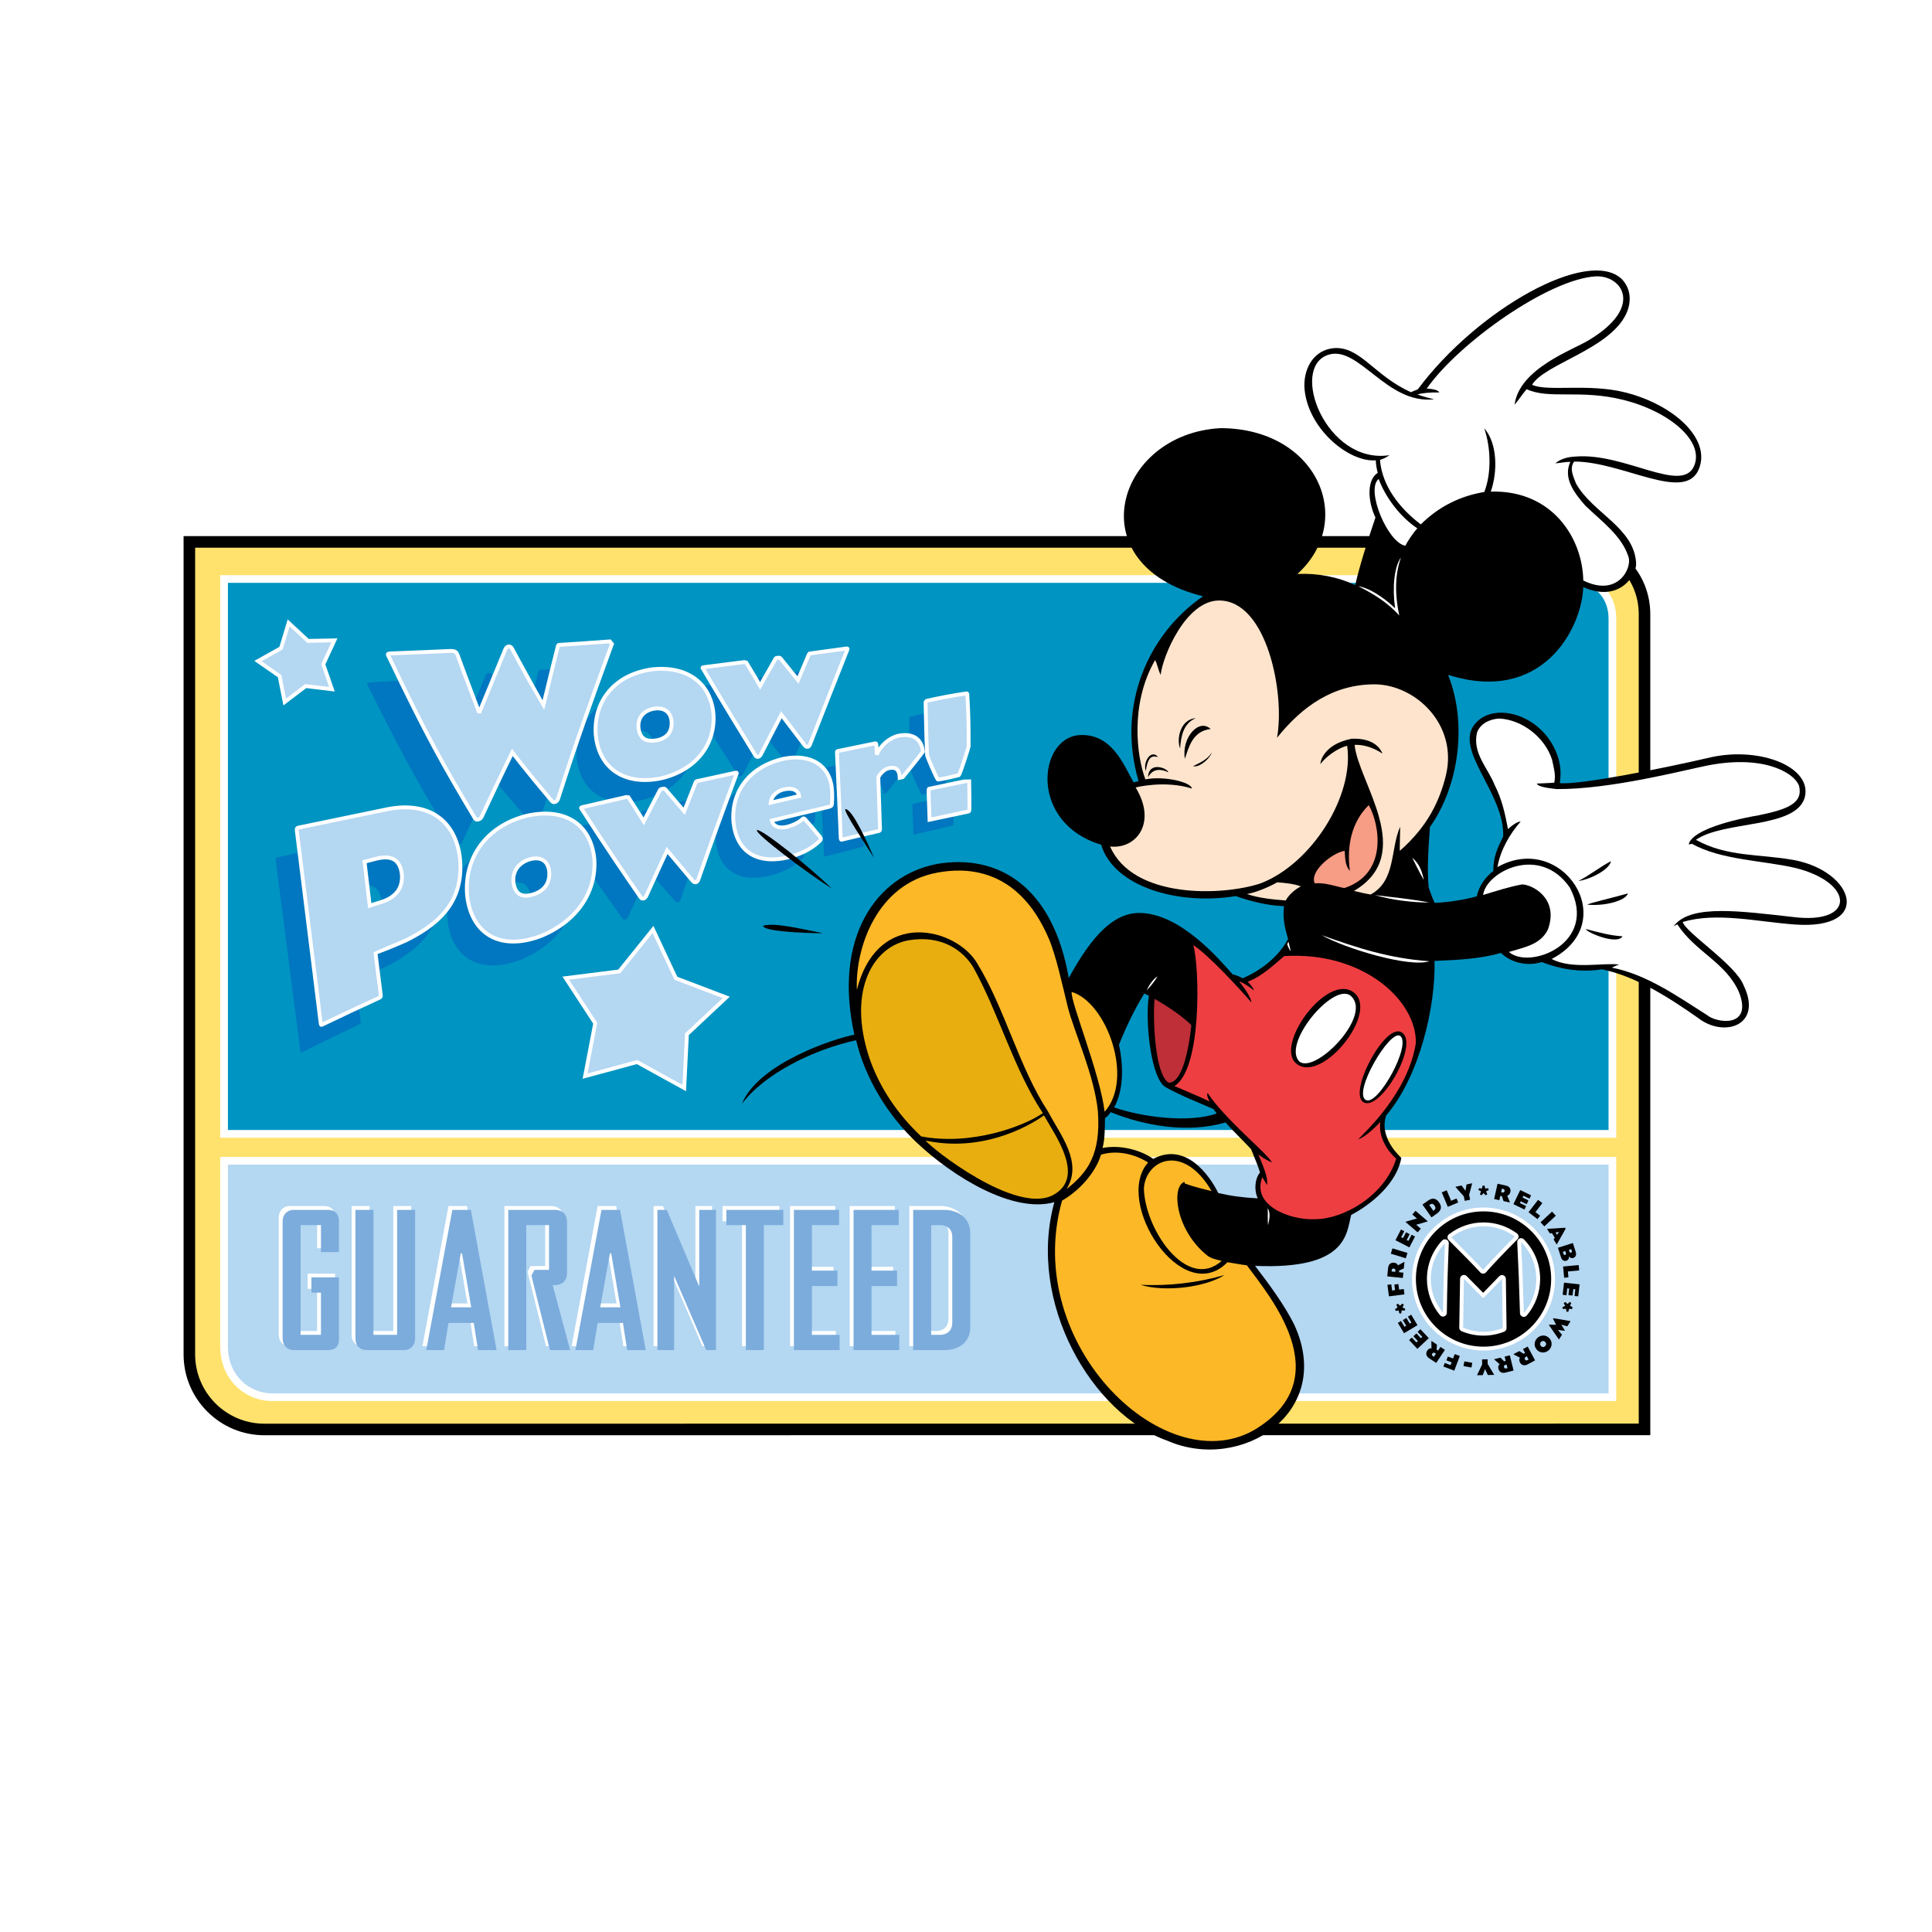 <?xml version="1.0" encoding="utf-8"?>
<!-- Generator: Adobe Illustrator 13.0.0, SVG Export Plug-In . SVG Version: 6.00 Build 14948)  -->
<!DOCTYPE svg PUBLIC "-//W3C//DTD SVG 1.0//EN" "http://www.w3.org/TR/2001/REC-SVG-20010904/DTD/svg10.dtd">
<svg version="1.0" id="Layer_1" xmlns="http://www.w3.org/2000/svg" xmlns:xlink="http://www.w3.org/1999/xlink" x="0px" y="0px"
	 width="192.756px" height="192.756px" viewBox="0 0 192.756 192.756" enable-background="new 0 0 192.756 192.756"
	 xml:space="preserve">
<g>
	<polygon fill-rule="evenodd" clip-rule="evenodd" fill="#FFFFFF" points="0,0 192.756,0 192.756,192.756 0,192.756 0,0 	"/>
	<path fill-rule="evenodd" clip-rule="evenodd" fill="#FFFFFF" d="M26.389,143.195c-2.156,0-4.184-0.839-5.708-2.364
		c-1.525-1.524-2.365-3.552-2.365-5.708V54.645v-1.154h1.153h137.109c2.248,0,4.323,0.837,5.842,2.356
		c1.438,1.438,2.23,3.37,2.23,5.439v80.748v1.153h-1.153L26.389,143.195L26.389,143.195z"/>
	<path fill-rule="evenodd" clip-rule="evenodd" d="M26.389,143.195c-2.156,0-4.184-0.839-5.708-2.364
		c-1.525-1.524-2.365-3.552-2.365-5.708V54.645v-1.154h1.153h137.109c2.248,0,4.323,0.837,5.842,2.356
		c1.438,1.438,2.23,3.37,2.23,5.439v80.748v1.153h-1.153L26.389,143.195L26.389,143.195z"/>
	<path fill-rule="evenodd" clip-rule="evenodd" fill="#FFE26D" d="M163.497,142.035V61.287c0-3.822-3.097-6.642-6.919-6.642H19.469
		v80.478c0,3.822,3.098,6.92,6.919,6.92L163.497,142.035L163.497,142.035z"/>
	
		<path fill-rule="evenodd" clip-rule="evenodd" fill="#0094C2" stroke="#FFFFFF" stroke-width="0.769" stroke-miterlimit="2.613" d="
		M157.005,57.768c-2.499,0-134.65,0-134.65,0v20.84v21.018v13.498h138.515V99.626V78.608c0,0,0-15.442,0-16.884
		C160.869,59.418,159.312,57.768,157.005,57.768L157.005,57.768z"/>
	<path fill-rule="evenodd" clip-rule="evenodd" fill="#0077C0" d="M49.164,77.597c0,0-1.067,2.154-3.094,6.491
		c-0.155,0.25-0.527,0.322-0.625,0.157c-3.241-5.234-4.929-8.136-8.646-15.662c-0.227-0.425-0.287-0.47,0.123-0.496
		c2.071-0.124,4.001-0.25,5.977-0.385c0.489-0.006,0.61,0.079,0.735,0.401c0.797,2.118,2.186,5.641,2.186,5.641
		c0,0,2.071-5.028,2.632-6.378c0.136-0.273,0.477-0.348,0.646-0.051c0.704,1.305,3.167,5.567,3.167,5.567
		c0.472-1.976,0.934-3.849,1.423-5.794c0.055-0.256,0.053-0.229,0.262-0.247c1.713-0.149,3.323-0.299,4.983-0.458
		c0.079,0.094,0.135,0.161,0.214,0.254c-2.315,6.339-3.483,9.559-5.387,15.488c-0.101,0.243-0.417,0.43-0.61,0.192
		C50.444,79.251,49.164,77.597,49.164,77.597L49.164,77.597z"/>
	<path fill-rule="evenodd" clip-rule="evenodd" fill="#0077C0" d="M69.382,73.371c0.183,3.053-1.836,5.585-5.293,6.448
		c-3.614,0.802-6.241-0.812-6.551-4.23c-0.213-3.453,2.084-6.011,5.724-6.553C66.777,68.609,69.114,70.305,69.382,73.371
		L69.382,73.371z M61.836,74.788c0.101,1.173,0.792,1.472,1.828,1.273c1.028-0.219,1.57-0.852,1.504-1.897
		c-0.081-0.924-0.727-1.397-1.737-1.236C62.394,73.121,61.776,73.81,61.836,74.788L61.836,74.788z"/>
	<path fill-rule="evenodd" clip-rule="evenodd" fill="#0077C0" d="M76.206,73.228c0,0.001-1.37,2.649-2.048,3.97
		c-0.127,0.267-0.407,0.368-0.55,0.124c-1.168-1.837-3.129-4.903-5.233-8.36c-0.164-0.23-0.145-0.228,0.084-0.261
		c1.365-0.198,2.657-0.389,4-0.59c0.072,0.016,0.134,0.028,0.205,0.043c0.671,1.055,1.396,2.269,1.396,2.269
		c0.508-0.903,0.99-1.755,1.492-2.636c0.085-0.17,0.104-0.159,0.282-0.187c0.179-0.027,0.195-0.014,0.304,0.097
		c0.588,0.705,1.146,1.373,1.727,2.063c0,0,0.725-1.717,1.076-2.536c0.086-0.167,0.105-0.122,0.184-0.133
		c1.19-0.187,2.32-0.365,3.499-0.553c0.249-0.04,0.247-0.025,0.182,0.14c-1.309,3.276-2.305,5.839-3.71,9.414
		c-0.103,0.291-0.339,0.342-0.531,0.119C77.774,75.211,77.012,74.249,76.206,73.228L76.206,73.228z"/>
	<path fill-rule="evenodd" clip-rule="evenodd" fill="#0077C0" d="M35.454,97.774c0.177,1.371,0.35,2.697,0.535,4.101
		c0.028,0.222,0.011,0.255-0.221,0.365c-1.838,0.868-3.621,1.735-5.516,2.681c-0.268,0.135-0.26,0.166-0.299-0.139
		c-0.433-3.359-0.831-6.442-1.238-9.599c-0.414-3.209-0.801-6.205-1.205-9.337c-0.034-0.286,0.108-0.286,0.244-0.316
		c3.09-0.708,5.968-1.362,8.908-2.027c4.127-0.875,6.792,0.977,7.258,4.668c0.393,3.908-1.575,6.319-5.375,8.267
		C37.743,96.83,35.454,97.774,35.454,97.774L35.454,97.774z M34.33,88.771c0.176,1.46,0.347,2.858,0.532,4.334
		c0.417-0.141,0.816-0.274,1.232-0.413c1.624-0.562,2.106-1.654,1.983-2.807c-0.16-1.226-0.854-1.905-2.553-1.449
		C35.122,88.549,34.736,88.656,34.33,88.771L34.33,88.771z"/>
	<path fill-rule="evenodd" clip-rule="evenodd" fill="#0077C0" d="M57.425,87.855c0.296,3.32-1.744,6.357-5.431,7.883
		c-3.861,1.491-6.81,0.081-7.329-3.758c-0.41-3.898,1.997-7.078,5.967-8.146C54.47,82.907,57.033,84.523,57.425,87.855
		L57.425,87.855z M49.306,90.428c0.165,1.299,0.929,1.533,2.043,1.16c1.103-0.393,1.661-1.172,1.547-2.32
		c-0.125-1.016-0.844-1.455-1.937-1.137C49.838,88.484,49.196,89.341,49.306,90.428L49.306,90.428z"/>
	<path fill-rule="evenodd" clip-rule="evenodd" fill="#0077C0" d="M64.75,86.937c0,0-1.389,2.999-2.062,4.501
		c-0.125,0.303-0.42,0.445-0.583,0.2c-1.32-1.838-3.53-4.945-5.892-8.511c-0.183-0.233-0.162-0.235,0.086-0.298
		c1.481-0.376,2.881-0.726,4.331-1.087c0.077,0.009,0.145,0.017,0.222,0.026c0.738,1.091,1.538,2.342,1.539,2.343
		c0.53-1.038,1.038-2.018,1.572-3.033c0.083-0.178,0.111-0.184,0.303-0.232c0.191-0.046,0.209-0.034,0.327,0.078
		c0.635,0.72,1.238,1.396,1.867,2.096c0,0,0.76-1.938,1.132-2.866c0.083-0.176,0.112-0.143,0.196-0.163
		c1.269-0.305,2.471-0.591,3.717-0.887c0.263-0.062,0.261-0.046,0.192,0.14c-1.38,3.687-2.408,6.53-3.79,10.473
		c-0.102,0.319-0.349,0.399-0.561,0.179C66.476,88.912,65.636,87.956,64.75,86.937L64.75,86.937z"/>
	<path fill-rule="evenodd" clip-rule="evenodd" fill="#0077C0" d="M81.324,80.643c0.029,0.6,0.011,0.996-0.011,1.306
		c-0.03,0.186-0.078,0.23-0.377,0.308c-1.895,0.481-3.727,0.957-5.669,1.474c0.1,0.488,0.623,0.816,1.53,0.583
		c0.71-0.194,1.192-0.479,1.562-0.808c0.08-0.1,0.133-0.085,0.248,0.007c0.389,0.422,0.938,1.039,1.525,1.732
		c0.12,0.149,0.09,0.275-0.09,0.433c-0.6,0.572-1.491,1.191-3.025,1.631c-3.162,0.844-5.342-0.361-5.614-3.494
		c-0.183-3.037,1.776-5.435,5.058-6.234C79.157,76.999,81.162,78.103,81.324,80.643L81.324,80.643z M78.02,81.236
		c-0.099-0.555-0.614-0.84-1.525-0.622c-0.917,0.24-1.287,0.859-1.341,1.351C76.129,81.715,77.056,81.479,78.02,81.236L78.02,81.236
		z"/>
	<path fill-rule="evenodd" clip-rule="evenodd" fill="#0077C0" d="M85.97,79.167c0.066,1.71,0.125,3.363,0.185,5.116
		c0.004,0.159-0.026,0.198-0.136,0.227c-1.229,0.305-2.411,0.605-3.658,0.929c-0.131,0.034-0.145,0.042-0.156-0.207
		c-0.127-2.846-0.251-5.533-0.396-8.312c-0.011-0.193-0.014-0.206,0.119-0.236c1.25-0.285,2.437-0.554,3.669-0.831
		c0.13-0.029,0.163-0.022,0.172,0.167c0.014,0.315,0.027,0.617,0.04,0.932c0.378-0.951,1.333-1.721,2.188-1.924
		c1.407-0.295,2.312,0.231,2.456,1.521c-0.362,0.493-1.767,2.263-1.991,2.526c-0.057,0.073,0.023,0.029-0.334,0.114
		c-0.033-0.796-0.385-1.085-1.071-0.933C86.529,78.388,86.196,78.799,85.97,79.167L85.97,79.167z"/>
	<path fill-rule="evenodd" clip-rule="evenodd" fill="#0077C0" d="M91.975,79.279c-0.115-0.023-1.088-2.235-1.107-2.401
		c-0.094-2.082-0.117-3.362-0.163-5.183c0,0-0.008-0.158,0.171-0.2c1.446-0.348,2.4-0.546,3.868-0.801
		c0.141-0.028,0.155-0.032,0.16,0.16c0.118,1.734,0.141,3.008,0.144,5.07c-0.015,0.128-0.856,2.786-0.986,2.869
		C93.249,78.999,92.812,79.134,91.975,79.279L91.975,79.279z M95.108,79.308c0.053,2.916,0.057,3.028-0.046,3.054
		c-1.32,0.302-2.589,0.596-3.927,0.912c-0.032-1.285-0.156-2.998-0.075-3.056C92.354,79.912,95.063,79.288,95.108,79.308
		L95.108,79.308z"/>
	
		<path fill-rule="evenodd" clip-rule="evenodd" fill="#B4D7F2" stroke="#FFFFFF" stroke-width="0.769" stroke-miterlimit="2.613" d="
		M22.354,115.814c0,0,0,15.181,0,18.512c0,3.075,2.261,5.073,4.824,5.073c3.204,0,133.691,0,133.691,0v-23.585H22.354
		L22.354,115.814z"/>
	
		<polygon fill-rule="evenodd" clip-rule="evenodd" fill="#B4D7F2" stroke="#FFFFFF" stroke-width="0.384" stroke-miterlimit="2.613" points="
		61.779,96.921 65.15,92.735 67.433,97.601 72.455,99.512 68.533,103.187 68.267,108.554 63.561,105.96 58.374,107.365 
		59.386,102.088 56.447,97.589 61.779,96.921 	"/>
	
		<polygon fill-rule="evenodd" clip-rule="evenodd" fill="#B4D7F2" stroke="#FFFFFF" stroke-width="0.384" stroke-miterlimit="2.613" points="
		28.036,64.67 28.799,62.149 30.729,63.941 33.361,63.889 32.254,66.277 33.117,68.765 30.503,68.45 28.405,70.04 27.896,67.456 
		25.735,65.952 28.036,64.67 	"/>
	<path fill-rule="evenodd" clip-rule="evenodd" fill="#FFFFFF" d="M148.013,120.476c-3.939,0-7.133,3.194-7.133,7.134
		c0,3.938,3.193,7.132,7.133,7.132s7.132-3.193,7.132-7.132C155.145,123.67,151.952,120.476,148.013,120.476L148.013,120.476z
		 M151.124,123.372c-1.13,1.123-2.718,2.794-3.155,3.315c-0.464-0.526-2.081-2.16-3.167-3.242c0.889-0.687,2-1.099,3.211-1.099
		C149.179,122.347,150.252,122.73,151.124,123.372L151.124,123.372z M142.75,127.609c0-1.385,0.538-2.641,1.412-3.58
		c-0.091,2.176-0.173,4.754-0.194,6.944C143.208,130.062,142.75,128.889,142.75,127.609L142.75,127.609z M145.977,132.462
		l0.08-4.877c0,0,1.369,1.381,1.83,1.853c0.082,0.083,0.094,0.071,0.177,0c0.437-0.425,1.795-1.842,1.795-1.842l0.067,4.911
		c-0.594,0.232-1.237,0.364-1.913,0.364C147.29,132.871,146.603,132.726,145.977,132.462L145.977,132.462z M152.031,131.003
		c0-0.019-0.001-0.034-0.001-0.042c-0.074-2.558-0.139-4.451-0.271-7.046c0.937,0.95,1.517,2.254,1.517,3.694
		C153.275,128.903,152.806,130.086,152.031,131.003L152.031,131.003z"/>
	<path fill-rule="evenodd" clip-rule="evenodd" d="M152.784,122.837c-1.274-1.274-2.969-1.977-4.771-1.977s-3.497,0.702-4.772,1.977
		c-1.274,1.274-1.977,2.97-1.977,4.771c0,1.803,0.702,3.497,1.977,4.772c1.275,1.274,2.97,1.977,4.772,1.977
		c3.721,0,6.748-3.027,6.748-6.749C154.761,125.807,154.059,124.111,152.784,122.837L152.784,122.837z M144.352,130.978
		c-0.001,0.161-0.103,0.304-0.255,0.357c-0.152,0.055-0.321,0.008-0.425-0.115c-0.843-1.012-1.307-2.295-1.307-3.611
		c0-1.426,0.538-2.79,1.516-3.841c0.109-0.118,0.281-0.155,0.43-0.093c0.148,0.062,0.242,0.21,0.235,0.371
		C144.484,125.528,144.377,128.399,144.352,130.978L144.352,130.978z M150.066,132.865c-0.663,0.259-1.354,0.391-2.054,0.391
		c-0.756,0-1.491-0.147-2.186-0.439c-0.145-0.061-0.237-0.203-0.235-0.36l0.08-4.878c0.003-0.154,0.098-0.293,0.241-0.351
		s0.308-0.024,0.416,0.086c0,0,1.177,1.192,1.647,1.669c0.539-0.541,1.592-1.64,1.604-1.652c0.108-0.112,0.273-0.148,0.419-0.092
		c0.146,0.058,0.241,0.196,0.243,0.353l0.068,4.911C150.312,132.662,150.215,132.807,150.066,132.865L150.066,132.865z
		 M148.264,126.935c-0.072,0.086-0.178,0.136-0.29,0.137c-0.112,0.002-0.219-0.046-0.293-0.13c-0.431-0.489-1.936-2.014-3.15-3.224
		c-0.078-0.078-0.119-0.186-0.112-0.296c0.007-0.111,0.062-0.213,0.148-0.28c0.999-0.771,2.191-1.18,3.446-1.18
		c1.206,0,2.36,0.38,3.339,1.1c0.091,0.066,0.147,0.17,0.156,0.281c0.008,0.112-0.033,0.222-0.113,0.302
		C150.308,124.726,148.698,126.417,148.264,126.935L148.264,126.935z M152.325,131.251c-0.104,0.122-0.272,0.167-0.423,0.114
		c-0.15-0.054-0.253-0.195-0.255-0.355c-0.001-0.024-0.001-0.038-0.001-0.037c-0.075-2.588-0.142-4.477-0.271-7.038
		c-0.008-0.159,0.083-0.307,0.229-0.371c0.146-0.064,0.317-0.032,0.429,0.082c1.05,1.063,1.627,2.472,1.627,3.963
		C153.659,128.939,153.186,130.232,152.325,131.251L152.325,131.251z"/>
	<path fill-rule="evenodd" clip-rule="evenodd" d="M140.12,129.116c0.003,0.021,0.005,0.023-0.029,0.027
		c-0.435,0.056-0.984,0.126-1.487,0.189c-0.029,0.004-0.032,0.004-0.035-0.019l-0.141-1.11c-0.003-0.021,0.002-0.019,0.021-0.021
		c0.101-0.014,0.249-0.031,0.339-0.043c0.018-0.003,0.021-0.005,0.022,0.016l0.076,0.597l0.3-0.038l-0.068-0.535
		c-0.002-0.021,0.007-0.02,0.025-0.022c0.096-0.012,0.244-0.03,0.353-0.044c0.021-0.003,0.022-0.005,0.024,0.016l0.068,0.535
		c0,0,0.268-0.034,0.435-0.056c0.025-0.003,0.033-0.002,0.035,0.017L140.12,129.116L140.12,129.116z"/>
	<path fill-rule="evenodd" clip-rule="evenodd" d="M139.204,126.891l-0.365-0.037l0.01-0.096c0.015-0.149,0.077-0.208,0.205-0.195
		c0.134,0.014,0.174,0.097,0.16,0.229L139.204,126.891L139.204,126.891z M138.409,127.323c-0.001,0.012-0.004,0.022,0.019,0.024
		c0.285,0.029,0.505,0.052,0.76,0.077c0.236,0.023,0.47,0.047,0.755,0.076c0.022,0.002,0.021,0.002,0.022-0.021
		c0.016-0.148,0.033-0.323,0.05-0.483c0.002-0.021,0-0.023-0.019-0.025c-0.18-0.018-0.413-0.042-0.413-0.042l0.007-0.161
		c0,0,0.263-0.122,0.421-0.194c0.044-0.021,0.049-0.029,0.051-0.051l0.06-0.59c0.004-0.038-0.002-0.044-0.062-0.011
		c-0.229,0.126-0.488,0.271-0.589,0.326c-0.045-0.15-0.184-0.246-0.396-0.268c-0.282-0.028-0.543,0.126-0.583,0.519L138.409,127.323
		L138.409,127.323z"/>
	<path fill-rule="evenodd" clip-rule="evenodd" d="M139.674,124.779c0.283,0.086,0.555,0.169,0.727,0.221
		c0.018,0.006,0.02,0.009,0.014,0.028c-0.048,0.154-0.104,0.343-0.149,0.487c-0.007,0.022-0.004,0.023-0.026,0.017
		c-0.273-0.084-0.498-0.152-0.726-0.222c-0.245-0.074-0.457-0.139-0.73-0.222c-0.021-0.007-0.02-0.006-0.013-0.028
		c0.044-0.146,0.102-0.333,0.148-0.488c0.006-0.02,0.009-0.021,0.026-0.016C139.116,124.609,139.39,124.692,139.674,124.779
		L139.674,124.779z"/>
	<path fill-rule="evenodd" clip-rule="evenodd" d="M140.629,124.428c-0.012,0.022-0.017,0.022-0.041,0.01
		c-0.359-0.185-0.947-0.487-1.342-0.69c-0.019-0.009-0.021-0.008-0.009-0.032l0.526-1.023c0.013-0.023,0.015-0.023,0.042-0.01
		c0.101,0.052,0.183,0.094,0.271,0.139c0.022,0.012,0.026,0.02,0.017,0.04l-0.295,0.572l0.181,0.093l0.287-0.558
		c0.012-0.023,0.017-0.023,0.041-0.011c0.101,0.052,0.229,0.119,0.312,0.16c0.022,0.012,0.026,0.016,0.015,0.039l-0.287,0.558
		l0.172,0.089l0.305-0.591c0.011-0.022,0.011-0.022,0.038-0.009c0.103,0.053,0.202,0.104,0.287,0.147
		c0.024,0.013,0.027,0.017,0.017,0.037L140.629,124.428L140.629,124.428z"/>
	<path fill-rule="evenodd" clip-rule="evenodd" d="M140.236,121.921c-0.02-0.017-0.014-0.023,0.006-0.028
		c0.41-0.129,1.13-0.322,1.13-0.322l-0.442-0.38c-0.02-0.017-0.022-0.017-0.008-0.034c0.098-0.113,0.182-0.212,0.286-0.334
		c0.018-0.02,0.021-0.017,0.038-0.002c0.345,0.29,0.725,0.612,1.175,1.008c0.021,0.018,0.033,0.025-0.002,0.038
		c-0.437,0.142-1.123,0.324-1.123,0.324l0.444,0.382c0.016,0.014,0.016,0.014,0.001,0.031c-0.104,0.122-0.186,0.217-0.283,0.331
		c-0.014,0.016-0.027,0.01-0.034,0.003C140.957,122.548,140.697,122.322,140.236,121.921L140.236,121.921z"/>
	<path fill-rule="evenodd" clip-rule="evenodd" d="M142.6,120.23l0.09-0.063c0.134-0.095,0.287-0.093,0.433,0.111
		c0.155,0.221,0.092,0.37-0.034,0.46l-0.086,0.062L142.6,120.23L142.6,120.23z M143.347,121.086c0.459-0.324,0.536-0.69,0.231-1.121
		c-0.293-0.414-0.655-0.494-1.089-0.188l-0.551,0.39c-0.018,0.013-0.017,0.018-0.006,0.032c0.339,0.479,0.539,0.763,0.878,1.241
		c0.014,0.019,0.015,0.015,0.031,0.003L143.347,121.086L143.347,121.086z"/>
	<path fill-rule="evenodd" clip-rule="evenodd" d="M145.479,119.95c0.007,0.018,0.006,0.021-0.013,0.028
		c-0.149,0.062-0.857,0.359-0.996,0.418c-0.021,0.009-0.02,0.012-0.029-0.01c-0.11-0.264-0.201-0.48-0.293-0.7
		c-0.1-0.235-0.186-0.439-0.296-0.703c-0.01-0.021-0.009-0.02,0.013-0.028c0.138-0.059,0.304-0.128,0.453-0.19
		c0.02-0.008,0.022-0.007,0.029,0.01c0.069,0.166,0.432,1.027,0.432,1.027l0.519-0.218c0.02-0.008,0.025-0.006,0.032,0.012
		C145.365,119.678,145.41,119.785,145.479,119.95L145.479,119.95z"/>
	<path fill-rule="evenodd" clip-rule="evenodd" d="M146.575,119.207l0.096,0.458c0.006,0.029,0.006,0.031-0.019,0.036
		c-0.148,0.031-0.354,0.074-0.501,0.105c-0.016,0.003-0.017,0-0.022-0.029l-0.087-0.417c0,0-0.485-0.54-0.818-0.928
		c-0.021-0.028-0.02-0.029,0.008-0.034l0.569-0.119c0.018-0.004,0.021-0.004,0.045,0.028c0.123,0.172,0.366,0.501,0.366,0.501
		s0.069-0.405,0.099-0.612c0.003-0.021,0.002-0.023,0.029-0.029l0.513-0.106c0.031-0.007,0.025-0.003,0.02,0.026
		C146.747,118.572,146.575,119.207,146.575,119.207L146.575,119.207z"/>
	<path fill-rule="evenodd" clip-rule="evenodd" d="M148.096,118.29c0.017,0,0.019,0.002,0.021,0.014l0.058,0.276l0.277-0.03
		c0.021-0.002,0.021-0.002,0.025,0.012c0.012,0.04,0.034,0.109,0.048,0.156c0.005,0.012,0.005,0.012-0.007,0.019l-0.254,0.129
		l0.115,0.266c0.01,0.018,0.01,0.018-0.005,0.027c-0.041,0.027-0.092,0.064-0.131,0.092c-0.012,0.01-0.012,0.007-0.021-0.002
		l-0.205-0.21l-0.206,0.21c-0.007,0.009-0.007,0.012-0.021,0.002c-0.037-0.027-0.09-0.064-0.129-0.092
		c-0.017-0.01-0.017-0.01-0.007-0.027l0.117-0.266l-0.256-0.129c-0.012-0.007-0.012-0.007-0.007-0.019
		c0.016-0.047,0.039-0.116,0.048-0.156c0.005-0.014,0.005-0.014,0.025-0.012l0.277,0.03l0.058-0.276
		c0.002-0.012,0.005-0.014,0.023-0.014C147.945,118.29,148.089,118.29,148.096,118.29L148.096,118.29z"/>
	<path fill-rule="evenodd" clip-rule="evenodd" d="M149.768,118.945l0.079-0.357l0.095,0.021c0.146,0.032,0.197,0.101,0.169,0.227
		c-0.029,0.131-0.116,0.161-0.246,0.132L149.768,118.945L149.768,118.945z M149.433,118.105c-0.012-0.003-0.022-0.007-0.027,0.016
		c-0.062,0.279-0.11,0.495-0.166,0.745c-0.052,0.231-0.104,0.461-0.165,0.74c-0.005,0.022-0.005,0.021,0.018,0.025
		c0.146,0.033,0.317,0.071,0.476,0.106c0.02,0.004,0.022,0.002,0.026-0.016c0.039-0.176,0.091-0.405,0.091-0.405l0.159,0.026
		c0,0,0.09,0.275,0.143,0.44c0.017,0.046,0.024,0.053,0.045,0.057l0.578,0.129c0.038,0.009,0.044,0.003,0.018-0.06
		c-0.097-0.241-0.211-0.517-0.253-0.623c0.155-0.027,0.266-0.154,0.312-0.361c0.062-0.276-0.062-0.554-0.446-0.64L149.433,118.105
		L149.433,118.105z"/>
	<path fill-rule="evenodd" clip-rule="evenodd" d="M151.018,120.152c-0.022-0.011-0.023-0.017-0.011-0.042
		c0.176-0.362,0.465-0.958,0.658-1.356c0.009-0.019,0.008-0.022,0.032-0.01l1.036,0.502c0.022,0.011,0.023,0.014,0.011,0.041
		c-0.05,0.102-0.09,0.185-0.133,0.273c-0.012,0.023-0.019,0.027-0.039,0.018l-0.579-0.28l-0.089,0.182l0.564,0.274
		c0.023,0.011,0.023,0.016,0.011,0.041c-0.049,0.102-0.112,0.232-0.152,0.315c-0.012,0.022-0.016,0.025-0.038,0.015l-0.564-0.273
		l-0.085,0.175l0.598,0.289c0.023,0.011,0.023,0.011,0.01,0.038c-0.05,0.104-0.1,0.205-0.141,0.291
		c-0.012,0.024-0.016,0.028-0.036,0.018L151.018,120.152L151.018,120.152z"/>
	<path fill-rule="evenodd" clip-rule="evenodd" d="M153.406,121.614c-0.011,0.015-0.015,0.016-0.03,0.003
		c-0.128-0.099-0.737-0.566-0.855-0.658c-0.019-0.014-0.02-0.012-0.006-0.031c0.174-0.226,0.317-0.412,0.462-0.601
		c0.156-0.203,0.291-0.379,0.466-0.605c0.014-0.019,0.013-0.017,0.031-0.002c0.118,0.091,0.261,0.201,0.389,0.299
		c0.017,0.013,0.018,0.017,0.006,0.031c-0.109,0.142-0.679,0.883-0.679,0.883l0.446,0.343c0.017,0.013,0.017,0.02,0.006,0.034
		C153.587,121.381,153.517,121.472,153.406,121.614L153.406,121.614z"/>
	<path fill-rule="evenodd" clip-rule="evenodd" d="M154.649,121.826c-0.216,0.201-0.424,0.395-0.556,0.517
		c-0.014,0.013-0.017,0.013-0.031-0.003c-0.109-0.118-0.243-0.262-0.347-0.374c-0.016-0.017-0.018-0.015-0.001-0.031
		c0.21-0.194,0.383-0.354,0.557-0.516c0.188-0.174,0.35-0.324,0.56-0.52c0.018-0.016,0.016-0.014,0.031,0.003
		c0.104,0.112,0.237,0.256,0.347,0.373c0.014,0.016,0.014,0.02,0,0.031C155.077,121.43,154.868,121.624,154.649,121.826
		L154.649,121.826z"/>
	<path fill-rule="evenodd" clip-rule="evenodd" d="M155.197,122.961c0,0,0.148-0.019,0.254-0.035
		c0.053-0.008,0.099-0.018,0.099-0.018s-0.029,0.037-0.06,0.08c-0.059,0.088-0.146,0.21-0.146,0.21L155.197,122.961L155.197,122.961
		z M155.121,123.486c-0.035,0.054-0.069,0.103-0.108,0.159c-0.009,0.017-0.004,0.027,0.002,0.037
		c0.104,0.168,0.221,0.356,0.285,0.461c0.014,0.021,0.014,0.021,0.033-0.01c0.28-0.511,0.632-1.116,0.873-1.549
		c0.003-0.005-0.048-0.092-0.057-0.093c-0.452,0.028-1.192,0.083-1.767,0.11c-0.027,0.001-0.032,0.01-0.022,0.025
		c0.091,0.147,0.162,0.261,0.249,0.402c0.018,0.026,0.022,0.026,0.046,0.025c0.062-0.006,0.111-0.018,0.183-0.026L155.121,123.486
		L155.121,123.486z"/>
	<path fill-rule="evenodd" clip-rule="evenodd" d="M155.922,124.897l0.244-0.079l0.066,0.207c0.031,0.096-0.001,0.154-0.076,0.179
		c-0.074,0.024-0.135,0.003-0.168-0.101L155.922,124.897L155.922,124.897z M156.278,125.783c0.171-0.056,0.306-0.254,0.254-0.45
		c0.11,0.176,0.271,0.226,0.432,0.174c0.246-0.079,0.34-0.313,0.243-0.616c-0.104-0.318-0.187-0.58-0.274-0.85
		c-0.007-0.022-0.013-0.027-0.031-0.021c-0.557,0.18-0.88,0.283-1.436,0.462c-0.028,0.01-0.03,0.013-0.022,0.034
		c0.112,0.349,0.183,0.569,0.295,0.918C155.831,125.722,156.036,125.861,156.278,125.783L156.278,125.783z M156.525,124.702
		l0.237-0.076l0.056,0.171c0.031,0.1-0.006,0.155-0.076,0.178c-0.068,0.022-0.13-0.002-0.161-0.101L156.525,124.702L156.525,124.702
		z"/>
	<path fill-rule="evenodd" clip-rule="evenodd" d="M156.075,127.479c-0.018,0.001-0.021-0.001-0.022-0.021
		c-0.016-0.161-0.086-0.926-0.101-1.075c-0.002-0.022-0.005-0.022,0.019-0.024c0.285-0.026,0.519-0.048,0.756-0.07
		c0.255-0.023,0.476-0.044,0.761-0.071c0.022-0.002,0.021-0.002,0.022,0.021c0.014,0.149,0.03,0.328,0.045,0.489
		c0.002,0.021,0,0.022-0.019,0.024c-0.179,0.017-1.109,0.104-1.109,0.104l0.053,0.561c0.002,0.021-0.003,0.025-0.021,0.027
		C156.369,127.451,156.255,127.462,156.075,127.479L156.075,127.479z"/>
	<path fill-rule="evenodd" clip-rule="evenodd" d="M156.04,127.994c0.003-0.024,0.008-0.027,0.035-0.023
		c0.401,0.046,1.06,0.121,1.499,0.172c0.021,0.002,0.023,0,0.021,0.027l-0.132,1.144c-0.003,0.025-0.006,0.027-0.035,0.023
		c-0.112-0.013-0.203-0.023-0.302-0.034c-0.025-0.003-0.032-0.009-0.029-0.031l0.073-0.64l-0.202-0.022l-0.071,0.623
		c-0.003,0.025-0.008,0.027-0.035,0.023c-0.112-0.013-0.257-0.029-0.349-0.039c-0.024-0.004-0.029-0.006-0.026-0.031l0.071-0.623
		l-0.192-0.022l-0.075,0.66c-0.003,0.025-0.003,0.025-0.033,0.021c-0.114-0.014-0.227-0.026-0.32-0.037
		c-0.027-0.003-0.032-0.006-0.029-0.028L156.04,127.994L156.04,127.994z"/>
	<path fill-rule="evenodd" clip-rule="evenodd" d="M156.845,130.591c-0.005,0.015-0.008,0.017-0.02,0.015l-0.28-0.03l-0.059,0.272
		c-0.004,0.02-0.004,0.02-0.019,0.02c-0.041-0.001-0.116-0.001-0.164-0.002c-0.013,0-0.013,0-0.016-0.013l-0.044-0.281l-0.287,0.027
		c-0.021,0.003-0.021,0.003-0.025-0.014c-0.014-0.048-0.032-0.107-0.047-0.153c-0.005-0.014-0.003-0.013,0.009-0.019l0.264-0.13
		l-0.136-0.261c-0.007-0.01-0.009-0.011,0.005-0.021c0.037-0.026,0.089-0.065,0.127-0.094c0.014-0.013,0.014-0.013,0.029,0.002
		l0.215,0.194l0.202-0.203c0.011-0.009,0.011-0.009,0.021-0.001c0.038,0.03,0.099,0.074,0.133,0.095
		c0.013,0.009,0.013,0.009,0.004,0.028l-0.115,0.254l0.245,0.141c0.011,0.006,0.013,0.009,0.006,0.025
		C156.892,130.448,156.848,130.584,156.845,130.591L156.845,130.591z"/>
	<path fill-rule="evenodd" clip-rule="evenodd" d="M155.248,132.173c0,0-0.109-0.215-0.299-0.605
		c-0.009-0.024,0.013-0.055,0.032-0.051c0.609,0.098,0.962,0.157,1.669,0.287c0.04,0.007,0.046,0.005,0.027,0.034l-0.282,0.446
		c-0.025,0.036-0.04,0.041-0.07,0.032c-0.199-0.056-0.556-0.155-0.556-0.155s0.269,0.44,0.343,0.558
		c0.014,0.025-0.001,0.057-0.034,0.053c-0.143-0.02-0.649-0.086-0.649-0.086s0.256,0.298,0.394,0.459
		c0.019,0.021,0.017,0.019,0.005,0.036l-0.274,0.435c-0.019,0.029-0.019,0.029-0.037,0.002c-0.406-0.588-0.615-0.896-0.968-1.403
		c-0.014-0.021-0.005-0.057,0.029-0.055C155.022,132.166,155.248,132.173,155.248,132.173L155.248,132.173z"/>
	<path fill-rule="evenodd" clip-rule="evenodd" d="M154.153,134.31c-0.131,0.119-0.29,0.116-0.41-0.016
		c-0.126-0.138-0.11-0.308,0.012-0.42c0.128-0.117,0.291-0.116,0.42,0.024C154.289,134.022,154.286,134.188,154.153,134.31
		L154.153,134.31z M154.52,134.709c0.341-0.312,0.396-0.82,0.062-1.186c-0.317-0.348-0.824-0.378-1.188-0.045
		c-0.33,0.303-0.393,0.825-0.062,1.187C153.679,135.044,154.195,135.007,154.52,134.709L154.52,134.709z"/>
	<path fill-rule="evenodd" clip-rule="evenodd" d="M152.333,135.319l0.172,0.323l-0.085,0.046c-0.132,0.071-0.215,0.053-0.276-0.062
		c-0.062-0.117-0.017-0.198,0.102-0.261L152.333,135.319L152.333,135.319z M153.135,135.738c0.01-0.006,0.021-0.009,0.011-0.029
		c-0.136-0.252-0.24-0.447-0.36-0.673c-0.112-0.21-0.224-0.417-0.358-0.67c-0.011-0.021-0.009-0.018-0.029-0.007
		c-0.133,0.07-0.287,0.153-0.43,0.229c-0.019,0.01-0.02,0.013-0.01,0.029c0.084,0.158,0.195,0.365,0.195,0.365l-0.139,0.085
		c0,0-0.247-0.15-0.396-0.241c-0.042-0.024-0.052-0.024-0.07-0.015l-0.522,0.28c-0.035,0.019-0.035,0.026,0.025,0.057
		c0.231,0.12,0.497,0.255,0.599,0.308c-0.1,0.121-0.102,0.289-0.001,0.477c0.134,0.25,0.407,0.381,0.755,0.195L153.135,135.738
		L153.135,135.738z"/>
	<path fill-rule="evenodd" clip-rule="evenodd" d="M150.314,136.144l0.088,0.355l-0.094,0.023c-0.146,0.036-0.222-0.002-0.253-0.128
		c-0.032-0.13,0.032-0.195,0.162-0.228L150.314,136.144L150.314,136.144z M150.988,136.746c0.012-0.003,0.022-0.004,0.018-0.025
		c-0.068-0.278-0.122-0.493-0.184-0.741c-0.057-0.23-0.113-0.459-0.182-0.737c-0.006-0.021-0.005-0.02-0.028-0.015
		c-0.146,0.036-0.315,0.079-0.472,0.117c-0.021,0.005-0.022,0.008-0.018,0.026c0.043,0.174,0.1,0.402,0.1,0.402l-0.155,0.048
		c0,0-0.202-0.206-0.323-0.331c-0.034-0.034-0.045-0.036-0.064-0.031l-0.576,0.143c-0.038,0.009-0.041,0.018,0.011,0.062
		c0.194,0.173,0.419,0.369,0.505,0.445c-0.127,0.093-0.17,0.256-0.119,0.462c0.068,0.275,0.302,0.47,0.685,0.374L150.988,136.746
		L150.988,136.746z"/>
	<path fill-rule="evenodd" clip-rule="evenodd" d="M147.874,136.131l-0.009-0.469c-0.001-0.029-0.001-0.032,0.023-0.032
		c0.153-0.004,0.363-0.008,0.513-0.011c0.016,0,0.017,0.002,0.017,0.032l0.009,0.427c0,0,0.377,0.619,0.633,1.062
		c0.017,0.032,0.015,0.032-0.014,0.033l-0.581,0.011c-0.019,0.001-0.022,0.001-0.039-0.035c-0.09-0.192-0.268-0.56-0.268-0.56
		s-0.143,0.385-0.21,0.583c-0.007,0.021-0.007,0.022-0.034,0.023l-0.523,0.011c-0.032,0.001-0.025-0.002-0.015-0.029
		C147.588,136.723,147.874,136.131,147.874,136.131L147.874,136.131z"/>
	<path fill-rule="evenodd" clip-rule="evenodd" d="M146.094,135.854c0.004-0.018,0.021-0.024,0.039-0.021
		c0.266,0.048,0.454,0.082,0.729,0.132c0.026,0.005,0.03,0.009,0.026,0.033c-0.028,0.152-0.048,0.261-0.075,0.413
		c-0.004,0.021-0.017,0.025-0.037,0.021c-0.218-0.04-0.504-0.092-0.729-0.132c-0.022-0.005-0.033-0.009-0.028-0.034
		C146.047,136.115,146.068,135.995,146.094,135.854L146.094,135.854z"/>
	<path fill-rule="evenodd" clip-rule="evenodd" d="M145.625,135.281c0.019,0.009,0.021,0.007,0.01,0.039
		c-0.156,0.409-0.353,0.927-0.532,1.401c-0.011,0.028-0.012,0.03-0.033,0.021l-1.046-0.396c-0.02-0.008-0.016-0.011-0.009-0.028
		c0.036-0.095,0.089-0.235,0.121-0.319c0.006-0.018,0.005-0.02,0.024-0.013l0.562,0.214l0.107-0.282l-0.505-0.191
		c-0.019-0.008-0.014-0.016-0.007-0.033c0.034-0.091,0.088-0.23,0.126-0.332c0.008-0.02,0.006-0.022,0.025-0.015l0.505,0.191
		c0,0,0.096-0.252,0.155-0.41c0.009-0.023,0.014-0.029,0.031-0.022L145.625,135.281L145.625,135.281z"/>
	<path fill-rule="evenodd" clip-rule="evenodd" d="M143.263,135.062l-0.203,0.305l-0.081-0.053
		c-0.124-0.084-0.147-0.166-0.075-0.273c0.074-0.111,0.166-0.108,0.277-0.034L143.263,135.062L143.263,135.062z M143.272,135.967
		c0.01,0.007,0.018,0.015,0.03-0.005c0.159-0.237,0.281-0.422,0.424-0.635c0.132-0.197,0.263-0.393,0.422-0.631
		c0.013-0.02,0.011-0.018-0.008-0.03c-0.125-0.083-0.271-0.181-0.405-0.271c-0.018-0.012-0.021-0.011-0.03,0.005
		c-0.101,0.149-0.23,0.346-0.23,0.346l-0.14-0.082c0,0,0.016-0.289,0.025-0.463c0.002-0.049-0.002-0.058-0.021-0.069l-0.492-0.328
		c-0.033-0.022-0.041-0.019-0.039,0.049c0.004,0.26,0.01,0.559,0.012,0.673c-0.154-0.031-0.304,0.047-0.421,0.224
		c-0.158,0.236-0.144,0.539,0.184,0.759L143.272,135.967L143.272,135.967z"/>
	<path fill-rule="evenodd" clip-rule="evenodd" d="M142.531,133.487c0.018,0.018,0.017,0.023-0.005,0.042
		c-0.294,0.275-0.777,0.729-1.1,1.031c-0.016,0.015-0.016,0.018-0.034-0.003l-0.788-0.84c-0.017-0.019-0.017-0.021,0.005-0.042
		c0.083-0.077,0.15-0.141,0.223-0.208c0.019-0.018,0.026-0.019,0.042-0.002l0.44,0.47l0.148-0.139l-0.43-0.458
		c-0.018-0.019-0.016-0.023,0.005-0.043c0.082-0.077,0.188-0.176,0.256-0.239c0.019-0.018,0.023-0.019,0.041,0l0.429,0.458
		l0.142-0.133l-0.454-0.484c-0.019-0.019-0.019-0.019,0.005-0.039c0.083-0.079,0.166-0.156,0.234-0.221
		c0.021-0.02,0.025-0.021,0.041-0.004L142.531,133.487L142.531,133.487z"/>
	<path fill-rule="evenodd" clip-rule="evenodd" d="M141.408,132.189c0.014,0.022,0.01,0.027-0.014,0.041
		c-0.347,0.207-0.914,0.548-1.294,0.775c-0.018,0.011-0.019,0.014-0.032-0.01l-0.592-0.987c-0.014-0.021-0.013-0.025,0.014-0.04
		c0.097-0.059,0.176-0.105,0.261-0.157c0.022-0.013,0.03-0.012,0.042,0.008l0.331,0.552l0.174-0.104l-0.323-0.538
		c-0.013-0.021-0.01-0.026,0.014-0.04c0.098-0.059,0.223-0.133,0.301-0.181c0.021-0.013,0.027-0.014,0.04,0.009l0.322,0.538
		l0.166-0.1l-0.341-0.57c-0.013-0.021-0.013-0.021,0.013-0.037c0.099-0.06,0.196-0.117,0.277-0.166
		c0.023-0.014,0.028-0.014,0.04,0.005L141.408,132.189L141.408,132.189z"/>
	<path fill-rule="evenodd" clip-rule="evenodd" d="M139.19,130.621c-0.005-0.016-0.004-0.019,0.006-0.023l0.242-0.146l-0.12-0.251
		c-0.009-0.02-0.009-0.02,0.003-0.028c0.033-0.023,0.092-0.069,0.132-0.098c0.009-0.008,0.009-0.008,0.02,0l0.206,0.197l0.212-0.197
		c0.015-0.015,0.015-0.015,0.027-0.005c0.04,0.03,0.092,0.066,0.131,0.094c0.013,0.008,0.011,0.009,0.005,0.021l-0.13,0.264
		l0.266,0.124c0.012,0.003,0.014,0.002,0.01,0.019c-0.014,0.044-0.031,0.106-0.045,0.152c-0.003,0.019-0.003,0.019-0.023,0.016
		l-0.289-0.022l-0.037,0.283c-0.003,0.014-0.003,0.014-0.016,0.014c-0.049,0-0.123,0.002-0.164,0.006c-0.015,0-0.015,0-0.019-0.02
		l-0.063-0.271l-0.28,0.037c-0.012,0.002-0.015,0-0.021-0.017C139.24,130.763,139.193,130.628,139.19,130.621L139.19,130.621z"/>
	
		<path fill-rule="evenodd" clip-rule="evenodd" fill="#B4D7F2" stroke="#FFFFFF" stroke-width="0.384" stroke-miterlimit="2.613" d="
		M51.117,75.066c0,0-1.064,2.146-3.086,6.47c-0.154,0.249-0.523,0.312-0.621,0.143c-3.202-5.353-4.869-8.317-8.537-15.992
		c-0.224-0.434-0.284-0.48,0.123-0.497c2.055-0.076,3.97-0.157,5.931-0.247c0.485,0.005,0.605,0.094,0.729,0.421
		c0.785,2.154,2.154,5.738,2.154,5.738c0,0,2.067-5.02,2.627-6.367c0.136-0.272,0.474-0.339,0.641-0.037
		c0.695,1.332,3.126,5.687,3.127,5.688c0.474-1.98,0.936-3.857,1.427-5.808c0.056-0.257,0.053-0.23,0.26-0.243
		c1.701-0.11,3.298-0.221,4.947-0.343c0.077,0.098,0.132,0.166,0.211,0.262c-2.314,6.334-3.48,9.551-5.385,15.483
		c-0.1,0.242-0.414,0.423-0.605,0.179C52.384,76.764,51.117,75.066,51.117,75.066L51.117,75.066z"/>
	
		<path fill-rule="evenodd" clip-rule="evenodd" fill="#B4D7F2" stroke="#FFFFFF" stroke-width="0.384" stroke-miterlimit="2.613" d="
		M71.188,71.288c0.173,3.082-1.836,5.585-5.269,6.373c-3.586,0.723-6.189-0.966-6.488-4.419c-0.203-3.486,2.084-6.009,5.697-6.469
		C68.616,66.426,70.93,68.191,71.188,71.288L71.188,71.288z M63.698,72.536c0.097,1.185,0.782,1.504,1.81,1.327
		c1.02-0.197,1.56-0.821,1.497-1.876c-0.077-0.934-0.717-1.425-1.72-1.287C64.255,70.87,63.641,71.549,63.698,72.536L63.698,72.536z
		"/>
	
		<path fill-rule="evenodd" clip-rule="evenodd" fill="#B4D7F2" stroke="#FFFFFF" stroke-width="0.384" stroke-miterlimit="2.613" d="
		M77.958,71.306c0,0-1.366,2.638-2.042,3.952c-0.127,0.266-0.405,0.361-0.546,0.112c-1.154-1.879-3.092-5.016-5.169-8.551
		c-0.162-0.236-0.143-0.233,0.083-0.262c1.355-0.167,2.638-0.329,3.97-0.499c0.071,0.018,0.133,0.032,0.204,0.049
		c0.663,1.08,1.379,2.32,1.379,2.32c0.506-0.897,0.986-1.745,1.487-2.621c0.085-0.169,0.103-0.158,0.28-0.182
		c0.177-0.022,0.193-0.009,0.301,0.104c0.581,0.724,1.133,1.412,1.708,2.121c0,0,0.724-1.714,1.075-2.53
		c0.085-0.167,0.104-0.121,0.183-0.13c1.181-0.16,2.302-0.313,3.472-0.474c0.247-0.034,0.246-0.019,0.18,0.146
		c-1.308,3.271-2.303,5.83-3.705,9.4c-0.104,0.291-0.338,0.337-0.529,0.107C79.509,73.341,78.754,72.354,77.958,71.306
		L77.958,71.306z"/>
	
		<path fill-rule="evenodd" clip-rule="evenodd" fill="#B4D7F2" stroke="#FFFFFF" stroke-width="0.384" stroke-miterlimit="2.613" d="
		M37.463,95.079c0.171,1.387,0.34,2.726,0.52,4.146c0.028,0.224,0.01,0.256-0.22,0.362c-1.825,0.832-3.596,1.663-5.479,2.571
		c-0.267,0.129-0.259,0.161-0.297-0.146c-0.421-3.396-0.807-6.514-1.203-9.705c-0.402-3.244-0.778-6.273-1.171-9.439
		c-0.032-0.29,0.109-0.286,0.244-0.313c3.067-0.64,5.924-1.231,8.843-1.831c4.097-0.784,6.736,1.146,7.188,4.877
		c0.379,3.948-1.579,6.332-5.354,8.205C39.736,94.181,37.464,95.078,37.463,95.079L37.463,95.079z M36.372,85.977
		c0.171,1.476,0.337,2.89,0.516,4.382c0.415-0.133,0.812-0.258,1.224-0.387c1.613-0.528,2.094-1.617,1.975-2.782
		c-0.155-1.239-0.841-1.941-2.528-1.521C37.158,85.772,36.774,85.871,36.372,85.977L36.372,85.977z"/>
	
		<path fill-rule="evenodd" clip-rule="evenodd" fill="#B4D7F2" stroke="#FFFFFF" stroke-width="0.384" stroke-miterlimit="2.613" d="
		M59.287,85.603c0.285,3.353-1.746,6.365-5.409,7.816c-3.834,1.411-6.756-0.081-7.261-3.962c-0.396-3.938,2-7.086,5.941-8.068
		C56.368,80.545,58.907,82.234,59.287,85.603L59.287,85.603z M51.226,88.003c0.16,1.313,0.917,1.567,2.023,1.218
		c1.095-0.37,1.651-1.142,1.541-2.302c-0.122-1.027-0.833-1.486-1.918-1.192C51.758,86.057,51.119,86.904,51.226,88.003
		L51.226,88.003z"/>
	
		<path fill-rule="evenodd" clip-rule="evenodd" fill="#B4D7F2" stroke="#FFFFFF" stroke-width="0.384" stroke-miterlimit="2.613" d="
		M66.556,84.851c0,0-1.385,2.99-2.058,4.488c-0.125,0.303-0.417,0.438-0.579,0.188c-1.305-1.883-3.489-5.067-5.823-8.718
		c-0.181-0.24-0.16-0.242,0.086-0.298c1.471-0.343,2.86-0.664,4.299-0.993c0.077,0.012,0.144,0.021,0.221,0.032
		c0.729,1.117,1.52,2.397,1.52,2.397c0.529-1.033,1.036-2.009,1.568-3.019c0.083-0.178,0.11-0.183,0.3-0.227
		c0.19-0.042,0.208-0.029,0.324,0.086c0.628,0.74,1.225,1.438,1.847,2.157c0,0,0.759-1.936,1.131-2.862
		c0.083-0.175,0.112-0.141,0.195-0.159c1.26-0.277,2.453-0.538,3.689-0.806c0.261-0.056,0.259-0.041,0.19,0.146
		c-1.379,3.684-2.405,6.525-3.787,10.466c-0.102,0.319-0.348,0.394-0.558,0.167C68.263,86.883,67.433,85.899,66.556,84.851
		L66.556,84.851z"/>
	
		<path fill-rule="evenodd" clip-rule="evenodd" fill="#B4D7F2" stroke="#FFFFFF" stroke-width="0.384" stroke-miterlimit="2.613" d="
		M83.016,78.901c0.027,0.604,0.009,1.003-0.014,1.315c-0.03,0.187-0.078,0.23-0.375,0.301c-1.881,0.44-3.7,0.876-5.628,1.352
		c0.097,0.494,0.614,0.837,1.516,0.624c0.705-0.178,1.183-0.454,1.552-0.777c0.079-0.098,0.132-0.083,0.246,0.013
		c0.385,0.435,0.927,1.069,1.508,1.783c0.119,0.153,0.088,0.279-0.091,0.434c-0.597,0.562-1.482,1.166-3.006,1.572
		c-3.138,0.776-5.298-0.49-5.56-3.654c-0.173-3.065,1.776-5.435,5.035-6.164C80.875,75.176,82.861,76.336,83.016,78.901
		L83.016,78.901z M79.736,79.42c-0.097-0.562-0.607-0.861-1.512-0.664c-0.91,0.22-1.279,0.835-1.334,1.33
		C77.859,79.857,78.779,79.642,79.736,79.42L79.736,79.42z"/>
	
		<path fill-rule="evenodd" clip-rule="evenodd" fill="#B4D7F2" stroke="#FFFFFF" stroke-width="0.384" stroke-miterlimit="2.613" d="
		M87.629,77.524c0.061,1.725,0.115,3.392,0.17,5.16c0.004,0.161-0.026,0.2-0.135,0.227c-1.22,0.278-2.394,0.552-3.632,0.85
		c-0.13,0.031-0.144,0.039-0.154-0.212c-0.118-2.872-0.235-5.583-0.372-8.388c-0.009-0.195-0.013-0.208,0.119-0.235
		c1.242-0.257,2.419-0.5,3.642-0.75c0.129-0.025,0.163-0.019,0.17,0.172c0.013,0.317,0.025,0.622,0.037,0.94
		c0.378-0.949,1.327-1.703,2.175-1.887c1.397-0.264,2.294,0.288,2.433,1.592c-0.36,0.488-1.758,2.238-1.982,2.499
		c-0.056,0.071,0.024,0.029-0.332,0.106c-0.03-0.804-0.378-1.103-1.061-0.965C88.187,76.751,87.854,77.158,87.629,77.524
		L87.629,77.524z"/>
	
		<path fill-rule="evenodd" clip-rule="evenodd" fill="#B4D7F2" stroke="#FFFFFF" stroke-width="0.384" stroke-miterlimit="2.613" d="
		M93.586,77.779c-0.115-0.025-1.074-2.278-1.093-2.447c-0.087-2.101-0.107-3.392-0.147-5.228c0,0-0.007-0.159,0.17-0.197
		c1.436-0.316,2.383-0.493,3.839-0.715c0.14-0.025,0.154-0.029,0.158,0.165c0.113,1.751,0.132,3.035,0.129,5.113
		c-0.014,0.129-0.857,2.789-0.985,2.869C94.851,77.527,94.417,77.653,93.586,77.779L93.586,77.779z M96.695,77.882
		c0.044,2.94,0.048,3.053-0.054,3.077c-1.312,0.273-2.571,0.539-3.899,0.826c-0.028-1.295-0.146-3.025-0.066-3.082
		C93.96,78.426,96.65,77.861,96.695,77.882L96.695,77.882z"/>
	<path fill-rule="evenodd" clip-rule="evenodd" d="M161.809,27.849c0.875,0.913,1.027,2.208,0.419,3.501
		c-1.707,3.526-8.128,4.96-9.371,7.04c1.506,0.715,5.619-0.165,9.294,0.763c4.899,1.237,8.596,4.677,7.335,7.673
		c-1.407,3.346-7.604-0.791-12.434-0.775c-0.514,0.704-0.058,1.528,0.19,2.195c1.637,2.93,5.803,4.395,5.993,7.934
		c0.095,1.132-1.634,4.02-5.271,2.397c-0.171,4.294-4.211,11.664-13.414,8.772c-0.02,0.019-0.057,0.038-0.038,0.076
		c1.884,4.795,1.047,10.998-1.846,15.088c-0.109,1.552-0.334,4.309-0.113,6.08c0.157,0.429,0.406,1.16,0.589,1.493
		c1.459-0.083,2.883-0.295,4.195-0.656c0.222-1.055,0.88-1.949,1.665-2.54c-0.057-1.275,0.399-2.293,0.971-3.425
		c0.19-4.332-5.093-8.771-2.74-11.321c1.935-2.232,6.971-0.786,8.258,3.558c0.209,0.773,0.267,1.446,0.134,2.429
		c1.837,0.216,10.065-1.412,15.153-2.595c4.958-1.054,10.085,1.05,9.277,4.048c-0.926,3.117-8.07,2.264-10.852,4.205
		c3.11,1.727,6.295,1.394,9.743,2.012c6.051,1.113,7.982,7.002,0.119,6.437c-3.635-0.26-7.846-1.269-11.176-0.248
		c0.276,1.053,5.322,4.277,6.082,6.344c1.93,3.989-1.986,5.25-4.572,3.214c-2.785-1.954-6.146-4.136-9.57-4.839
		c-2.112,0.342-4.187-0.019-6.013-0.723c-1.446,0.438-3.006,0.096-4.072-0.914c-2.074,0.609-4.376,0.705-6.622,0.799
		c0.128,4.332-1.412,11.434-4.832,15.432c-0.614,1.841,0.756,3.51,1.521,4.219c-0.438,2.474-2.873,4.571-5.004,5.694
		c-0.47,1.823-0.361,5.477-9.59,5.08c1.585,2.062,2.977,4.004,3.884,5.814c4.128,8.818-5.276,14.843-12.613,11.638
		c-7.525-2.643-14.061-13.784-11.294-23.808c-4.108,1.161-10.092-2.52-13.693-5.904c-2.957-2.771-5.183-6.474-6.088-10.25
		c-4.263,0.927-9.178,3.355-11.397,6.355c1.643-4.098,9.431-6.59,11.226-6.907c-2.156-9.67,2.176-15.885,8.243-17.036
		c6.074-1.037,11.563,2.214,13.145,11.385c2.42-4.457,4.607-6.507,7.055-6.497c4.099,0.026,7.996,4.674,9.309,6.137
		c0.333,0.046,0.837,0.297,0.989,0.38c1.77-0.742,3.596-2.15,4.528-3.919c-0.305-1.028-0.571-2.131-0.399-3.273
		c-1.713-0.057-3.543-0.548-4.814-1.008c-5.77,0.941-12.159-0.916-13.44-5.126c-7.147-2.153-6.294-10.452-2.326-10.921
		c3.431-0.325,4.636,3.118,5.568,4.697c0.152-0.021,0.343-0.085,0.495-0.124c-2.233-7.629,1.021-14.721,6.431-18.437
		c-12.583-3.102-8.724-16.241,1.771-16.775c9.67,0.038,13.516,9.215,7.648,14.549c2.055-0.095,4.033,0.305,5.765,1.104
		c0.533-2.283,1.275-4.509,2.018-6.735c-0.794-1.668-0.856-3.793,0.228-4.453c-0.095-0.399-0.189-0.799-0.189-1.255
		c-2.783,0.223-6.974-3.337-7.131-7.411c-0.019-1.988,1.077-3.622,2.957-3.783c2.631-0.189,4.002,2.758,7.688,4.401
		c0.209-0.12,0.38-0.152,0.672-0.286C147.427,30.829,158.481,24.646,161.809,27.849L161.809,27.849z M114.164,99.125
		c-1.009,1.637-1.826,3.368-2.53,5.118c0.456,1.998,0.494,4.51-0.476,6.241c2.749,0.97,7.516,1.582,10.236,0.605
		c-0.108-0.149-0.246-0.304-0.343-0.447c-1.582-0.679-3.357-1.388-4.746-2.169c-1.419-0.762-2.085-6.279-1.685-9.14
		C114.513,99.294,114.323,99.2,114.164,99.125L114.164,99.125z M110.815,110.96c-0.089,0.118-0.251,0.376-0.571,0.608
		c-0.013,0.762,0.007,2.062-0.24,2.962c1.826-0.343,3.827,0.226,5.055,1.091c3.236-1.72,5.613,1.637,6.488,3.406
		c1.252,0.295,2.433,0.453,3.938,0.533c-0.361-0.78-0.323-1.903,0.229-2.588c-0.248-0.8-0.59-1.541-0.895-2.322
		c-0.818-0.875-1.731-1.75-2.55-2.663C118.502,113.091,114.202,112.33,110.815,110.96L110.815,110.96z"/>
	<path fill-rule="evenodd" clip-rule="evenodd" fill="#FFFFFF" d="M158.469,33.966c-1.562,0.952-6.894,2.807-7.359,6.409
		c0.481-0.558,0.703-0.958,1.204-1.547c2.227,1.042,5.323,0,9.596,1.056c4.682,1.157,8.161,4.153,7.11,6.605
		c-1.203,2.811-6.935-1.334-11.797-0.94c-0.896,0.032-1.606,0.284-2.042,0.681c0.546-0.044,1.065-0.159,1.49-0.152
		c-0.761,1.675,0.457,3.178,1.522,4.396c1.617,1.551,3.615,2.987,4.281,5.08c0.385,1.104-1.054,4.077-4.51,2.359
		c-0.066-4.195-3.082-9.042-9.229-8.866c0.686-1.941,0.686-4.808-0.659-6.324c0.672,1.903,0.742,4.509,0.013,6.361
		c-2.397,0.399-4.528,1.446-6.336,3.235c-2.074-1.567-3.863-3.806-4.072-6.431c0.355-0.121,0.622-0.242,0.951-0.476
		c-6.323,0.977-10.04-8.746-6.107-10.015c3.047-0.983,5.829,4.998,10.566,4.434c-0.628-0.14-0.958-0.222-1.661-0.469
		c0.349-0.14,1.154-0.222,2.169-0.209c-0.134-0.286-0.825-0.362-1.256-0.381c3.202-4.579,12.189-10.934,16.864-11.2
		C161.806,27.443,164.102,30.617,158.469,33.966L158.469,33.966z"/>
	<path fill-rule="evenodd" clip-rule="evenodd" fill="#FFFFFF" d="M141.411,52.718c-0.38,0.387-0.975,1.27-1.198,1.731
		c-1.77-0.298-3.99-5.625-2.664-6.66C138.253,49.654,139.68,51.557,141.411,52.718L141.411,52.718z"/>
	<path fill-rule="evenodd" clip-rule="evenodd" fill="#FFFFFF" d="M139.604,61.413c-1.18-1.332-2.625-2.188-4.091-2.93
		c1.498,0.258,3.161,1.689,3.673,2.207c-0.29-2.139-0.077-4.129,0.589-5.08C139.166,57.36,139.153,59.268,139.604,61.413
		L139.604,61.413z"/>
	<path fill-rule="evenodd" clip-rule="evenodd" fill="#FEE4CD" d="M127.407,73.609c2.53-3.159,5.626-5.334,9.742-5.334
		c4.066,0.025,8.309,4.007,7.116,9.059c-0.611,2.463-1.728,5.025-4.599,7.552c-0.038,0.019,0.044-2.385,0.025-2.404
		c-0.989,2.245-0.412,5.393-2.942,6.762c-0.399-0.057-1.188-0.242-1.664-0.356c6.298-3.699,0.412-10.856,0.065-14.575
		c0.951-0.038,1.94,0.311,2.784,0.875c-0.178-0.406-0.761-1.579-3.089-1.484c-2.962,0.596-3.14,2.499-3.102,2.518
		c0.907-1.135,2.132-1.699,2.664-1.813c0.719,5.022-3.552,11.769-8.635,13.725c-3.784,1.26-12.719,1.582-15.017-3.679
		c2.591,0.292,4.711-2.345,2.547-5.886c-0.008-0.012,2.919-0.751,5.613,0.103c-0.061-0.638-2.794-1.287-4.64-0.914
		c-0.844-2.232-1.579-7.465,0.964-11.898c0.216,0.324,0.298,0.97,0.559,1.471c0.202-1.852,2.499-7.414,5.835-7.42
		C126.443,59.923,128.219,69.271,127.407,73.609L127.407,73.609z"/>
	<path fill-rule="evenodd" clip-rule="evenodd" d="M119.302,71.649c-1.256,0.533-1.484,1.846-1.561,3.025
		C117.373,73.793,117.719,71.773,119.302,71.649L119.302,71.649z"/>
	<path fill-rule="evenodd" clip-rule="evenodd" fill="#FFFFFF" d="M154.844,75.778c0.153,0.742,0.4,1.503,0.229,2.303
		c-0.438,0.052-1.069,0.057-1.744,0.095c0.075,0.254,0.734,0.421,1.967,0.55c5.338,0.048,12.734-1.89,14.872-2.312
		c5.459-1.138,8.726,0.512,9.322,1.975c0.431,1.755-1.148,2.354-3.991,2.945c-3.792,0.656-6.798,1.731-7.012,2.921
		c0.118-0.025,0.285-0.074,0.358-0.053c2.819,1.601,7.188,1.663,10.255,2.388c5.95,1.459,6.096,5.722-0.282,4.891
		c-5.129-0.57-9.973-1.258-11.714,0.779c-0.276,0.285,0.146-0.003,0.241-0.042c1.808,2.778,4.909,3.818,6.184,6.843
		c1.329,3.52-2.261,3.022-3.215,2.213c-3.007-1.902-6.014-4.052-9.515-4.737c0.21-0.07,0.432-0.209,0.742-0.305
		c-1.56-0.209-4.687,0.52-6.735-0.552c7.053-3.672,1.06-12.799-5.404-9.171c0.285-1.693,1.25-3.342,2.315-4.541
		c-0.361-0.019-1.002,0.495-1.263,0.755c-0.285-1.522-0.615-3.007-1.319-4.376c-0.665-1.712-2.264-3.197-1.769-5.271
		c0.342-0.914,1.294-1.332,2.207-1.389C151.896,71.802,154.141,73.59,154.844,75.778L154.844,75.778z"/>
	<path fill-rule="evenodd" clip-rule="evenodd" d="M120.785,72.734c-1.829,0.203-2.185,1.872-2.571,2.968
		C117.858,73.622,119.612,71.618,120.785,72.734L120.785,72.734z"/>
	<path fill-rule="evenodd" clip-rule="evenodd" d="M119.035,76.444c0.662-0.339,1.446-0.666,1.865-1.37
		C120.744,75.636,119.717,76.6,119.035,76.444L119.035,76.444z"/>
	<path fill-rule="evenodd" clip-rule="evenodd" d="M115.537,75.515c-0.421-0.028-0.964-0.336-1.221,1.405
		C114.008,76.083,114.806,74.697,115.537,75.515L115.537,75.515z"/>
	<path fill-rule="evenodd" clip-rule="evenodd" d="M116.562,77.053c-0.399-0.19-1.449-0.609-2.017,0.495
		C114.583,75.912,116.504,76.64,116.562,77.053L116.562,77.053z"/>
	<path fill-rule="evenodd" clip-rule="evenodd" fill="#F79C85" d="M134.124,88.603c-0.971-0.19-1.865-0.552-2.95-0.476
		c-0.57-1.205,1.834-3.101,2.988-3.234c0.038,0.723,0.057,1.535,0.514,1.979c-0.324-2.436,0.146-4.839,1.884-6.545
		C137.641,82.204,138.525,87.163,134.124,88.603L134.124,88.603z"/>
	<path fill-rule="evenodd" clip-rule="evenodd" fill="#FFFFFF" d="M142.059,87.804c-0.381-0.666-0.8-1.484-1.161-2.226
		C141.633,86.18,141.887,86.985,142.059,87.804L142.059,87.804z"/>
	<path fill-rule="evenodd" clip-rule="evenodd" d="M160.724,85.92c-0.117,0.815-2.022,1.814-3.253,1.979
		C158.593,87.328,159.602,86.51,160.724,85.92L160.724,85.92z"/>
	<path fill-rule="evenodd" clip-rule="evenodd" fill="#FFFFFF" d="M156.627,88.565c2.898,5.537-4.021,8.226-6.083,6.412
		c1.408-0.438,3.178-0.704,3.901-2.264c1.122-3.121-1.637-4.491-2.606-4.472c-1.333,0.248-2.589,0.666-3.863,1.047
		c-0.038,0.019-0.025,0.063-0.006,0.025C148.22,87.013,153.611,84.17,156.627,88.565L156.627,88.565z"/>
	<path fill-rule="evenodd" clip-rule="evenodd" fill="#FDB827" d="M104.642,93.651c0.736,1.728,1.344,4.609,1.881,6.775
		c0.629,2.538,2.635,6.73,3.017,10.454c0.294,4.322-1.017,6.092-3.139,7.766c1.675-2.663-0.608-5.403-1.826-7.725
		c-2.911-4.434-4.307-10.281-7.061-14.775c-2.035-3.544-9.931-5.654-12.024,2.617c-0.19-4.085,1.947-10.619,8.083-11.713
		C95.953,86.626,101.479,86.231,104.642,93.651L104.642,93.651z"/>
	<path fill-rule="evenodd" clip-rule="evenodd" fill="#FEE4CD" d="M129.785,88.432c-0.57,0.304-1.198,0.818-1.503,1.408
		c-1.256-0.095-2.728-0.241-3.868-0.641c0.976-0.177,2.286-0.754,3.012-1.167C128.244,88.089,129.043,88.166,129.785,88.432
		L129.785,88.432z"/>
	<path fill-rule="evenodd" clip-rule="evenodd" d="M162.418,89.136c-0.216,0.723-2.284,1.288-4.034,1.123
		C158.364,90.144,161.086,89.529,162.418,89.136L162.418,89.136z"/>
	<path fill-rule="evenodd" clip-rule="evenodd" fill="#FFFFFF" d="M142.578,90.049c-1.719-0.012-3.646-0.239-5.41-0.748
		C138.408,89.453,141.41,89.765,142.578,90.049L142.578,90.049z"/>
	<path fill-rule="evenodd" clip-rule="evenodd" d="M161.885,93.417c-0.597,0.933-3.736-0.475-3.653-0.723
		C159.43,92.998,160.591,93.34,161.885,93.417L161.885,93.417z"/>
	<path fill-rule="evenodd" clip-rule="evenodd" fill="#FFFFFF" d="M142.609,95.904c-2.015,0.657-8.393-1.271-10.75-2.602
		C135.449,94.584,138.6,95.615,142.609,95.904L142.609,95.904z"/>
	<path fill-rule="evenodd" clip-rule="evenodd" fill="#E8AE10" d="M90.694,93.805c3.288-0.538,5.402,1.044,6.402,2.688
		c2.568,4.623,4.015,10.109,6.944,14.562c-1.826,1.294-7.135,3.286-12.139,2.321c-2.4-2.264-4.117-4.857-5.134-7.729
		C84.446,98.743,87.206,94.375,90.694,93.805L90.694,93.805z"/>
	<path fill-rule="evenodd" clip-rule="evenodd" fill="#FFFFFF" d="M128.753,94.915c-0.132-0.213-0.261-0.511-0.327-0.678
		c0.01-0.087,0.073-0.173,0.123-0.288C128.602,94.218,128.758,94.663,128.753,94.915L128.753,94.915z"/>
	<path fill-rule="evenodd" clip-rule="evenodd" fill="#EF3E42" d="M124.857,100.019c-0.054-0.57-0.818-1.601-1.218-2.086
		c0.355,0.063,1.154,0.628,1.484,0.888c-0.114-0.305-0.381-0.609-0.647-0.875c1.352-0.495,2.521-1.584,3.645-2.555
		c7.91-0.498,13.246,4.474,13.138,8.682c-0.786,5.017-5.131,8.912-5.751,9.604c0.694-0.232,1.693-1.189,2.207-1.741
		c-0.233,1.594,0.856,3.05,1.584,3.668c-1.134,3.661-5.207,6.055-8.182,6.039c-2.399,0.087-6.275-1.343-5.175-4.193
		c0.11,0.213,0.313,0.485,0.456,0.78c0.178-0.768-0.514-2.197-0.855-3.045c0.342,0.251,0.956,0.665,1.369,0.78
		c-0.728-1.119-4.727-4.33-6.431-6.926c-0.134,0.285,0.116,0.666,0.209,0.856c-1.04-0.501-2.34-1.027-3.52-1.541
		c2.765-1.669,2.517-11.846,1.887-14.065C120.665,95.365,123.697,98.668,124.857,100.019L124.857,100.019z"/>
	<path fill-rule="evenodd" clip-rule="evenodd" fill="#FFFFFF" d="M115.491,97.41c-0.323,0.552-0.671,0.94-1.093,1.413
		C114.561,98.434,115.014,97.682,115.491,97.41L115.491,97.41z"/>
	<path fill-rule="evenodd" clip-rule="evenodd" d="M135.056,99.011c2.619,1.983-3.242,9.229-5.746,7.085
		C127.163,104.213,132.437,97.027,135.056,99.011L135.056,99.011z"/>
	<path fill-rule="evenodd" clip-rule="evenodd" fill="#FDB827" d="M110.206,110.922c-0.425-3.742-3.411-10.953-3.285-11.955
		C110.384,99.975,113.188,107.606,110.206,110.922L110.206,110.922z"/>
	<path fill-rule="evenodd" clip-rule="evenodd" fill="#FFFFFF" d="M134.723,99.325c2.329,1.88-3.369,7.764-5.043,6.619
		C127.803,104.252,132.966,98.015,134.723,99.325L134.723,99.325z"/>
	<path fill-rule="evenodd" clip-rule="evenodd" fill="#BF2F38" d="M118.863,102.283c-0.189,1.827-0.805,5.842-2.282,5.728
		c-1.345-0.837-1.58-6.279-1.39-8.354C115.822,100.01,117.779,101.18,118.863,102.283L118.863,102.283z"/>
	<path fill-rule="evenodd" clip-rule="evenodd" d="M139.835,102.989c1.855,1.094-2.174,8.06-3.827,6.962
		C134.51,108.97,138.188,102.019,139.835,102.989L139.835,102.989z"/>
	<path fill-rule="evenodd" clip-rule="evenodd" fill="#FFFFFF" d="M136.277,109.749c-1.339-0.706,2.333-6.988,3.393-6.413
		C140.904,104.129,137.487,110.387,136.277,109.749L136.277,109.749z"/>
	<path fill-rule="evenodd" clip-rule="evenodd" fill="#E8AE10" d="M105.154,119.184c-3.742,2.156-12.434-4.78-12.795-5.389
		c5.499,1.18,10.141-1.316,11.796-2.512C105.316,113.339,108.279,117.383,105.154,119.184L105.154,119.184z"/>
	<path fill-rule="evenodd" clip-rule="evenodd" fill="#FDB827" d="M114.545,115.983c-3.492,3.919,3.396,14.574,7.915,9.951
		c0.647,0.095,1.274,0.229,1.94,0.305c2.379,3.215,9.045,11.117,1.075,16.221c-8.914,5.708-23.604-8.153-19.513-22.672
		c1.751-1.008,3.375-2.841,3.882-4.585C111.443,114.708,113.231,115.146,114.545,115.983L114.545,115.983z"/>
	<path fill-rule="evenodd" clip-rule="evenodd" fill="#FDB827" d="M114.128,118.526c0.211-2.827,3.933-4.52,6.753,0.308
		c-0.895-0.216-1.754-0.425-2.594-0.727c-0.08-0.006-0.109-0.086-0.106-0.193c-1.311,0.403-0.965,4.717,2.225,7.316
		c0.405,0.339,0.951,0.438,1.484,0.57C118.389,128.895,114.171,122.55,114.128,118.526L114.128,118.526z"/>
	<path fill-rule="evenodd" clip-rule="evenodd" fill="#FFFFFF" d="M126.513,122.243c-0.057-0.552,0-1.18-0.038-1.693
		C126.798,121.006,126.627,121.729,126.513,122.243L126.513,122.243z"/>
	<path fill-rule="evenodd" clip-rule="evenodd" d="M122.175,127.209c-2.036,1.294-6.124,1.7-8.392,0.971
		C116.581,128.332,119.549,127.97,122.175,127.209L122.175,127.209z"/>
	<path fill-rule="evenodd" clip-rule="evenodd" d="M87.206,85.593c-0.788-1.257-3.09-4.671-2.862-4.875
		C85.071,80.734,86.615,84.239,87.206,85.593L87.206,85.593z"/>
	<path fill-rule="evenodd" clip-rule="evenodd" d="M75.515,82.826c0.4-0.225,5.383,3.767,7.464,5.817
		C80.459,87.057,75.289,83.139,75.515,82.826L75.515,82.826z"/>
	<path fill-rule="evenodd" clip-rule="evenodd" d="M76.144,92.362c1.204-0.359,4.086,0.389,5.993,0.746
		C80.234,93.106,76.11,92.926,76.144,92.362L76.144,92.362z"/>
	<path fill-rule="evenodd" clip-rule="evenodd" fill="#FFFFFF" d="M31.638,128.583h-0.952v-1.52h2.746v6.151
		c0,0.731-0.348,1.098-1.098,1.098c-1.264,0-2.161,0-3.423,0c-0.659,0-1.099-0.476-1.099-1.171c0-4.596,0-7.085,0-11.681
		c0-0.622,0.421-1.135,1.099-1.135c1.263,0,2.16,0,3.423,0c0.713,0,1.098,0.421,1.098,1.153v3.058h-1.794v-2.691h-2.032v10.947
		h2.032V128.583L31.638,128.583z"/>
	<path fill-rule="evenodd" clip-rule="evenodd" fill="#FFFFFF" d="M36.875,120.326v12.467h2.361v-12.467h1.794v12.833
		c0,0.678-0.44,1.153-1.099,1.153c-1.391,0-2.361,0-3.753,0c-0.641,0-1.098-0.421-1.098-1.153v-12.833H36.875L36.875,120.326z"/>
	<path fill-rule="evenodd" clip-rule="evenodd" fill="#FFFFFF" d="M47.308,134.312l-0.421-2.709H44.36l-0.439,2.709h-1.776
		l2.6-13.986h1.849l2.563,13.986H47.308L47.308,134.312z M45.715,124.665h-0.128l-0.97,5.382h2.014L45.715,124.665L45.715,124.665z"
		/>
	<path fill-rule="evenodd" clip-rule="evenodd" fill="#FFFFFF" d="M52.12,134.312h-1.794v-13.986h4.631
		c0.861,0,1.227,0.531,1.227,1.172c0,1.94,0,3.203,0,5.145c0,0.805-0.549,1.189-1.208,1.189h-0.22l1.739,6.48h-2.014l-1.849-7.433
		l0.312-0.567h1.446v-4.467h-2.27V134.312L52.12,134.312z"/>
	<path fill-rule="evenodd" clip-rule="evenodd" fill="#FFFFFF" d="M62.189,134.312l-0.421-2.709h-2.526l-0.44,2.709h-1.775
		l2.599-13.986h1.85l2.562,13.986H62.189L62.189,134.312z M60.597,124.665h-0.128l-0.971,5.382h2.014L60.597,124.665L60.597,124.665
		z"/>
	<polygon fill-rule="evenodd" clip-rule="evenodd" fill="#FFFFFF" points="66.874,126.917 66.874,134.312 65.208,134.312 
		65.208,120.326 66.141,120.326 69.382,127.979 69.382,120.326 71.047,120.326 71.047,134.312 70.077,134.312 66.874,126.917 	"/>
	<polygon fill-rule="evenodd" clip-rule="evenodd" fill="#FFFFFF" points="75.824,134.312 74.03,134.312 74.03,121.846 
		72.089,121.846 72.089,120.326 77.764,120.326 77.764,121.846 75.824,121.846 75.824,134.312 	"/>
	<polygon fill-rule="evenodd" clip-rule="evenodd" fill="#FFFFFF" points="83.383,134.312 78.825,134.312 78.825,120.326 
		83.328,120.326 83.328,121.846 80.619,121.846 80.619,126.386 83.164,126.386 83.164,127.924 80.619,127.924 80.619,132.793 
		83.383,132.793 83.383,134.312 	"/>
	<polygon fill-rule="evenodd" clip-rule="evenodd" fill="#FFFFFF" points="89.333,134.312 84.774,134.312 84.774,120.326 
		89.278,120.326 89.278,121.846 86.569,121.846 86.569,126.386 89.113,126.386 89.113,127.924 86.569,127.924 86.569,132.793 
		89.333,132.793 89.333,134.312 	"/>
	<path fill-rule="evenodd" clip-rule="evenodd" fill="#FFFFFF" d="M90.725,120.326h3.094c1.318,0,2.6,0.732,2.6,2.344
		c0,3.844,0,5.547,0,9.391c0,1.538-1.245,2.252-2.526,2.252h-3.167V120.326L90.725,120.326z M92.519,132.793h0.86
		c0.824,0,1.245-0.53,1.245-1.171c0-3.186,0-5.456,0-8.642c0-0.677-0.476-1.135-1.172-1.135h-0.934V132.793L92.519,132.793z"/>
	<path fill-rule="evenodd" clip-rule="evenodd" fill="#7BACDC" d="M32.022,128.967H31.07v-1.52h2.747v6.151
		c0,0.732-0.348,1.099-1.099,1.099c-1.264,0-2.16,0-3.423,0c-0.659,0-1.098-0.477-1.098-1.172c0-4.595,0-7.085,0-11.68
		c0-0.622,0.42-1.135,1.098-1.135c1.263,0,2.16,0,3.423,0c0.714,0,1.099,0.421,1.099,1.153v3.057h-1.794v-2.69H29.99v10.947h2.032
		V128.967L32.022,128.967z"/>
	<path fill-rule="evenodd" clip-rule="evenodd" fill="#7BACDC" d="M37.259,120.711v12.467h2.362v-12.467h1.794v12.833
		c0,0.677-0.439,1.153-1.099,1.153c-1.392,0-2.361,0-3.752,0c-0.641,0-1.099-0.421-1.099-1.153v-12.833H37.259L37.259,120.711z"/>
	<path fill-rule="evenodd" clip-rule="evenodd" fill="#7BACDC" d="M47.692,134.697l-0.421-2.709h-2.526l-0.439,2.709h-1.776
		l2.6-13.986h1.849l2.563,13.986H47.692L47.692,134.697z M46.099,125.05h-0.128L45,130.432h2.014L46.099,125.05L46.099,125.05z"/>
	<path fill-rule="evenodd" clip-rule="evenodd" fill="#7BACDC" d="M52.504,134.697H50.71v-13.986h4.632
		c0.86,0,1.227,0.53,1.227,1.172c0,1.94,0,3.203,0,5.144c0,0.806-0.549,1.19-1.208,1.19h-0.219l1.739,6.48h-2.013l-1.85-7.433
		l0.312-0.567h1.446v-4.467h-2.271V134.697L52.504,134.697z"/>
	<path fill-rule="evenodd" clip-rule="evenodd" fill="#7BACDC" d="M62.574,134.697l-0.421-2.709h-2.527l-0.439,2.709h-1.776
		l2.6-13.986h1.849l2.563,13.986H62.574L62.574,134.697z M60.981,125.05h-0.128l-0.97,5.382h2.014L60.981,125.05L60.981,125.05z"/>
	<polygon fill-rule="evenodd" clip-rule="evenodd" fill="#7BACDC" points="67.258,127.301 67.258,134.697 65.592,134.697 
		65.592,120.711 66.525,120.711 69.766,128.363 69.766,120.711 71.432,120.711 71.432,134.697 70.461,134.697 67.258,127.301 	"/>
	<polygon fill-rule="evenodd" clip-rule="evenodd" fill="#7BACDC" points="76.208,134.697 74.414,134.697 74.414,122.23 
		72.474,122.23 72.474,120.711 78.148,120.711 78.148,122.23 76.208,122.23 76.208,134.697 	"/>
	<polygon fill-rule="evenodd" clip-rule="evenodd" fill="#7BACDC" points="83.768,134.697 79.209,134.697 79.209,120.711 
		83.712,120.711 83.712,122.23 81.003,122.23 81.003,126.771 83.547,126.771 83.547,128.309 81.003,128.309 81.003,133.178 
		83.768,133.178 83.768,134.697 	"/>
	<polygon fill-rule="evenodd" clip-rule="evenodd" fill="#7BACDC" points="89.717,134.697 85.159,134.697 85.159,120.711 
		89.663,120.711 89.663,122.23 86.953,122.23 86.953,126.771 89.498,126.771 89.498,128.309 86.953,128.309 86.953,133.178 
		89.717,133.178 89.717,134.697 	"/>
	<path fill-rule="evenodd" clip-rule="evenodd" fill="#7BACDC" d="M91.108,120.711h3.095c1.318,0,2.599,0.731,2.599,2.343
		c0,3.845,0,5.547,0,9.392c0,1.538-1.245,2.252-2.526,2.252h-3.167V120.711L91.108,120.711z M92.903,133.178h0.86
		c0.824,0,1.246-0.531,1.246-1.172c0-3.186,0-5.455,0-8.641c0-0.678-0.477-1.135-1.172-1.135h-0.934V133.178L92.903,133.178z"/>
</g>
</svg>
